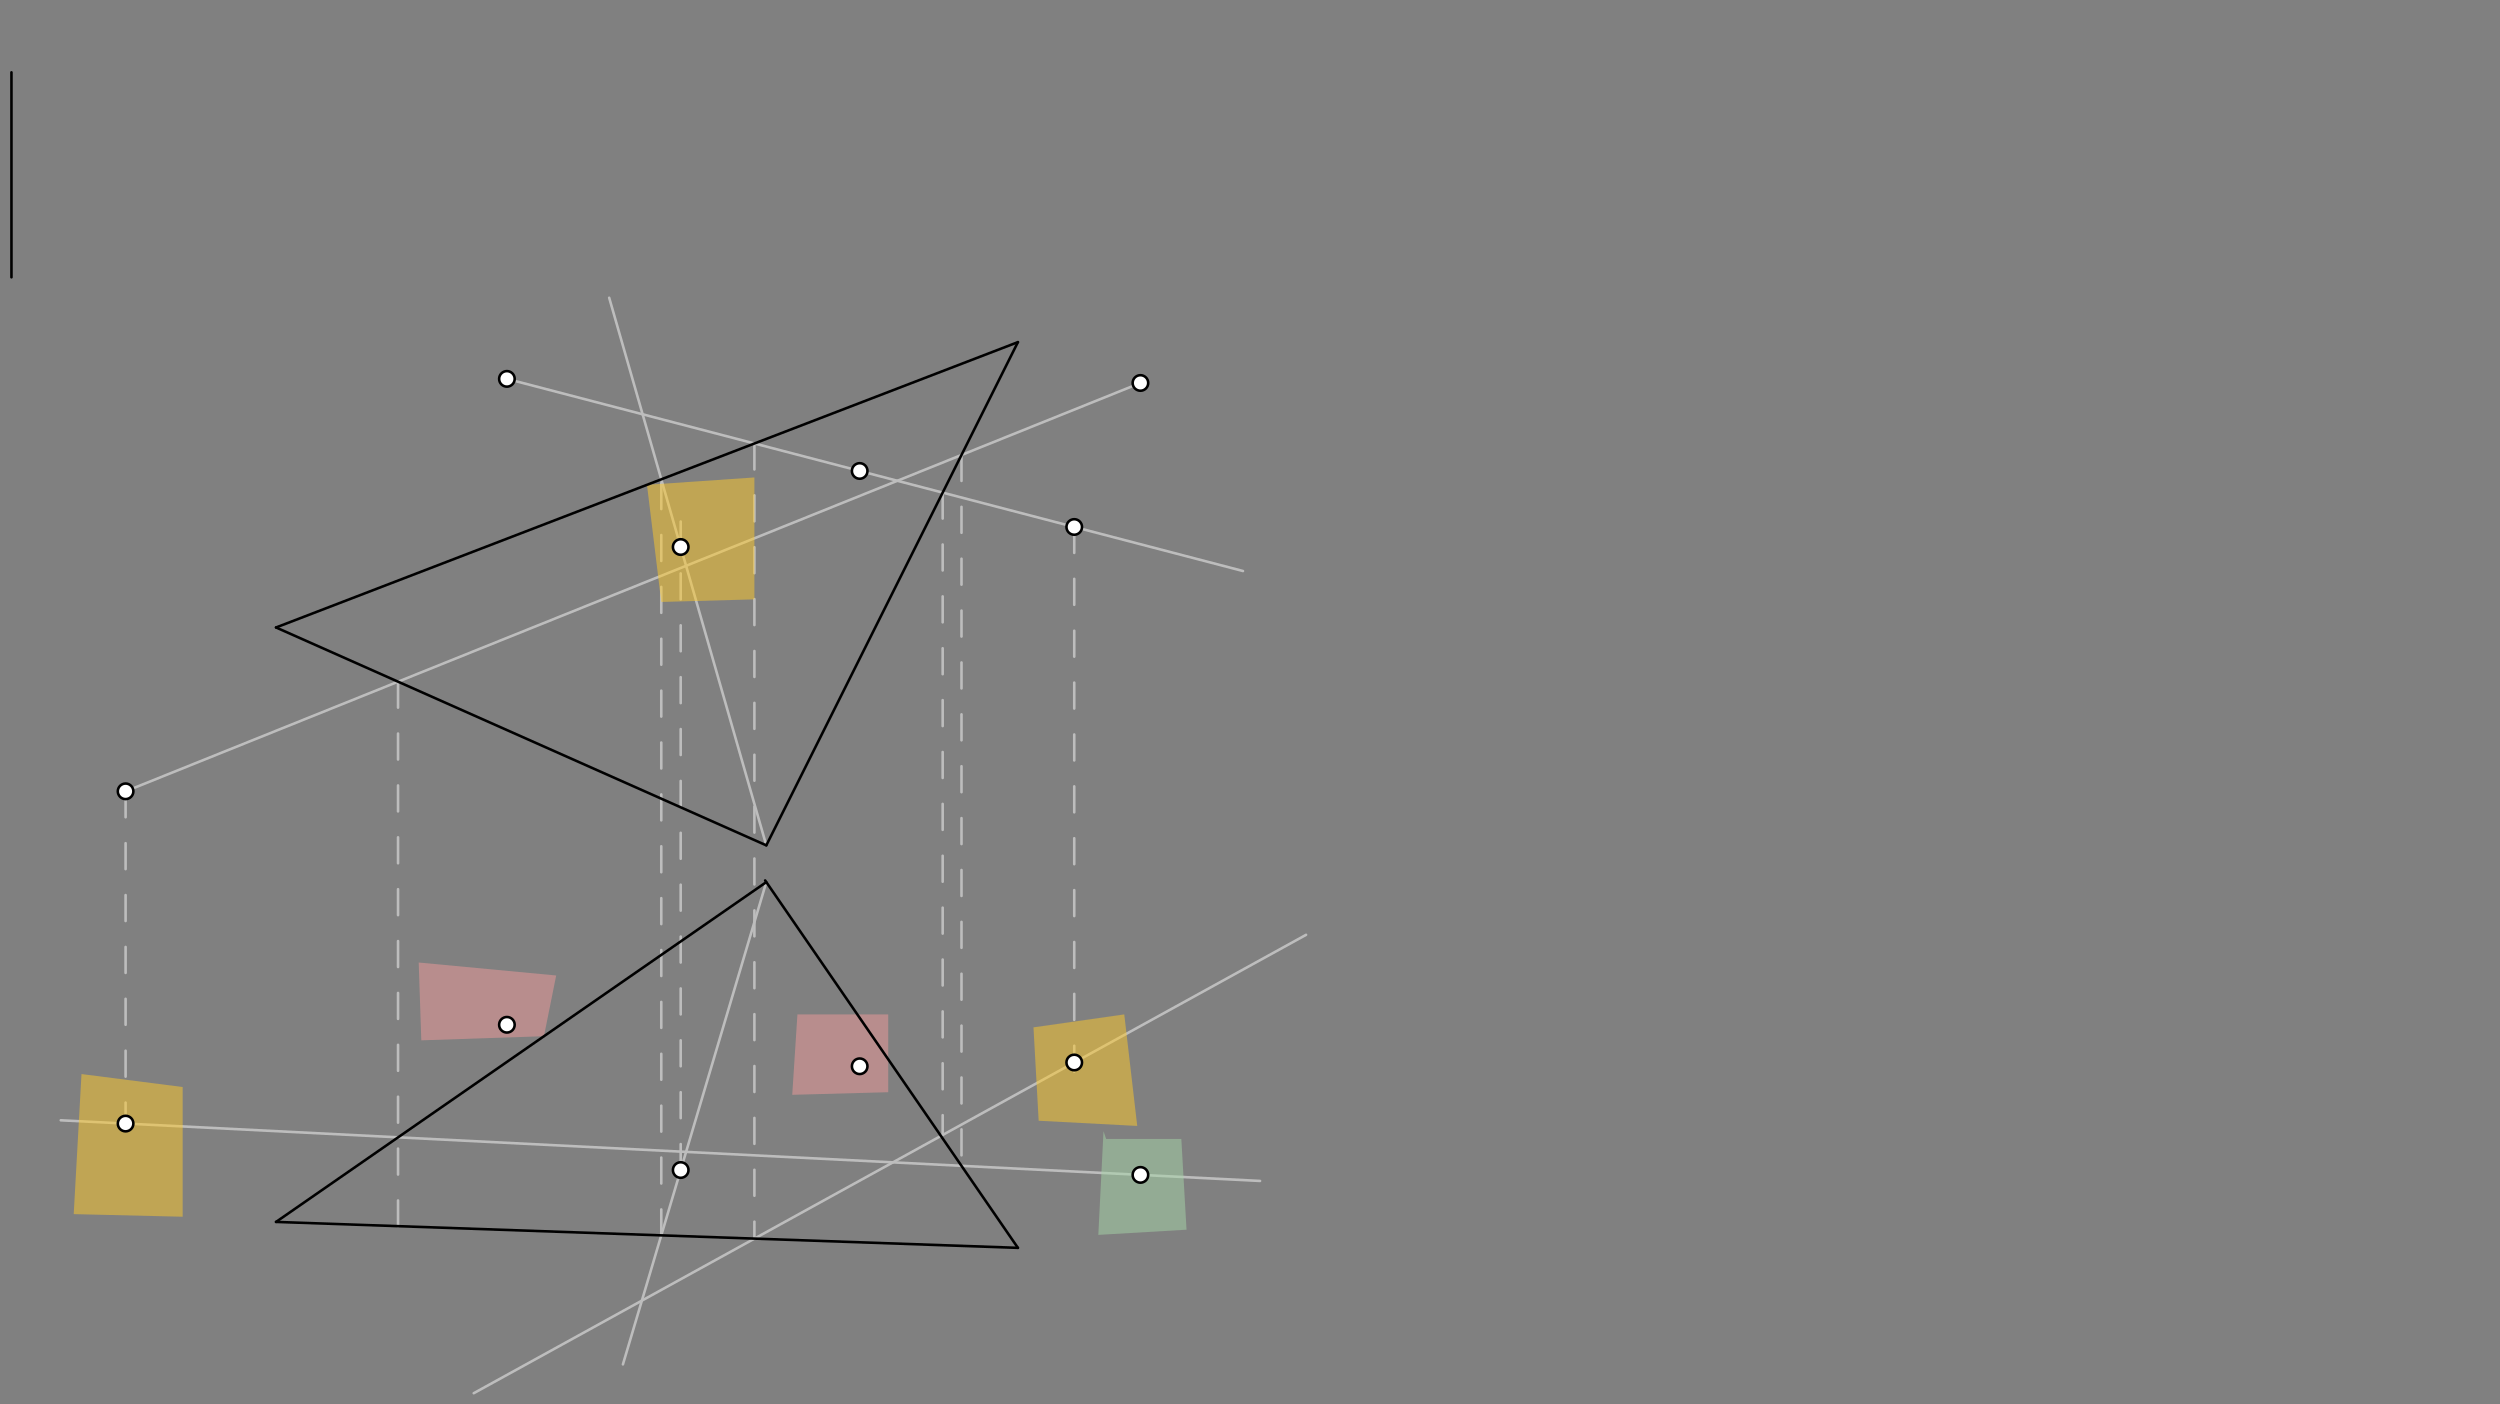 <svg xmlns="http://www.w3.org/2000/svg" class="svg--816" height="100%" preserveAspectRatio="xMidYMid meet" viewBox="0 0 963.78 541.417" width="100%"><rect x="0" y="0" width="963.78" height="541.417" fill="#808080" stroke="none"/><defs><marker id="marker-arrow" markerHeight="16" markerUnits="userSpaceOnUse" markerWidth="24" orient="auto-start-reverse" refX="24" refY="4" viewBox="0 0 24 8"><path d="M 0 0 L 24 4 L 0 8 z" stroke="inherit"></path></marker></defs><g class="aux-layer--949"><g class="element--733"><line stroke="#BDBDBD" stroke-dasharray="none" stroke-linecap="round" stroke-width="1" x1="195.417" x2="479.182" y1="146.062" y2="220.134"></line></g><g class="element--733"><line stroke="#BDBDBD" stroke-dasharray="10" stroke-linecap="round" stroke-width="1" x1="290.829" x2="290.829" y1="170.968" y2="477.51"></line></g><g class="element--733"><line stroke="#BDBDBD" stroke-dasharray="10" stroke-linecap="round" stroke-width="1" x1="363.408" x2="363.408" y1="189.913" y2="437.539"></line></g><g class="element--733"><line stroke="#BDBDBD" stroke-dasharray="none" stroke-linecap="round" stroke-width="1" x1="503.495" x2="182.637" y1="360.389" y2="537.094"></line></g><g class="element--733"><line stroke="#BDBDBD" stroke-dasharray="10" stroke-linecap="round" stroke-width="1" x1="414.132" x2="414.132" y1="203.154" y2="421.562"></line></g><g class="element--733"><line stroke="#BDBDBD" stroke-dasharray="none" stroke-linecap="round" stroke-width="1" x1="48.417" x2="439.648" y1="305.062" y2="147.638"></line></g><g class="element--733"><line stroke="#BDBDBD" stroke-dasharray="10" stroke-linecap="round" stroke-width="1" x1="153.449" x2="153.449" y1="262.799" y2="472.709"></line></g><g class="element--733"><line stroke="#BDBDBD" stroke-dasharray="10" stroke-linecap="round" stroke-width="1" x1="370.667" x2="370.667" y1="175.395" y2="452.58"></line></g><g class="element--733"><line stroke="#BDBDBD" stroke-dasharray="none" stroke-linecap="round" stroke-width="1" x1="23.426" x2="485.76" y1="431.887" y2="455.269"></line></g><g class="element--733"><line stroke="#BDBDBD" stroke-dasharray="10" stroke-linecap="round" stroke-width="1" x1="48.417" x2="48.417" y1="305.062" y2="433.15"></line></g><g class="element--733"><line stroke="#BDBDBD" stroke-dasharray="none" stroke-linecap="round" stroke-width="1" x1="295.417" x2="240.144" y1="340.062" y2="525.981"></line></g><g class="element--733"><line stroke="#BDBDBD" stroke-dasharray="10" stroke-linecap="round" stroke-width="1" x1="254.927" x2="254.927" y1="476.255" y2="184.298"></line></g><g class="element--733"><line stroke="#BDBDBD" stroke-dasharray="none" stroke-linecap="round" stroke-width="1" x1="295.417" x2="234.847" y1="325.896" y2="114.791"></line></g><g class="element--733"><line stroke="#BDBDBD" stroke-dasharray="10" stroke-linecap="round" stroke-width="1" x1="262.417" x2="262.417" y1="451.062" y2="199.062"></line></g></g><g class="main-layer--75a"><g class="element--733"><g fill="#EF9A9A" opacity="0.5"><path d="M 161.417 371.062 L 214.417 376.062 L 209.702 399.474 L 162.417 401.062 L 161.417 371.062 Z" stroke="none"></path></g></g><g class="element--733"><g fill="#EF9A9A" opacity="0.5"><path d="M 307.417 391.062 L 342.417 391.062 L 342.417 421.062 L 305.417 422.062 L 307.417 391.062 Z" stroke="none"></path></g></g><g class="element--733"><g fill="#FFCA28" opacity="0.5"><path d="M 398.417 396.062 L 433.417 391.062 L 438.417 434.062 L 400.417 432.062 L 398.417 396.062 Z" stroke="none"></path></g></g><g class="element--733"><g fill="#A5D6A7" opacity="0.5"><path d="M 426.417 439.062 L 455.417 439.062 L 457.417 474.062 L 423.417 476.062 L 425.417 436.062 Z" stroke="none"></path></g></g><g class="element--733"><g fill="#FFCA28" opacity="0.5"><path d="M 31.417 414.062 L 70.417 419.062 L 70.417 469.062 L 28.417 468.062 L 31.417 414.062 Z" stroke="none"></path></g></g><g class="element--733"><g fill="#FFCA28" opacity="0.5"><path d="M 249.417 186.896 L 290.829 184.062 L 290.829 231.062 L 254.927 232.062 L 249.417 186.896 Z" stroke="none"></path></g></g><g class="element--733"><line stroke="#000000" stroke-dasharray="none" stroke-linecap="round" stroke-width="1" x1="4.417" x2="4.417" y1="27.896" y2="106.896"></line></g><g class="element--733"><line stroke="#000000" stroke-dasharray="none" stroke-linecap="round" stroke-width="1" x1="106.417" x2="392.417" y1="241.896" y2="131.896"></line></g><g class="element--733"><line stroke="#000000" stroke-dasharray="none" stroke-linecap="round" stroke-width="1" x1="392.417" x2="295.417" y1="131.896" y2="325.896"></line></g><g class="element--733"><line stroke="#000000" stroke-dasharray="none" stroke-linecap="round" stroke-width="1" x1="295.417" x2="106.417" y1="325.896" y2="241.896"></line></g><g class="element--733"><line stroke="#000000" stroke-dasharray="none" stroke-linecap="round" stroke-width="1" x1="106.417" x2="392.415" y1="471.062" y2="481.062"></line></g><g class="element--733"><line stroke="#000000" stroke-dasharray="none" stroke-linecap="round" stroke-width="1" x1="392.415" x2="294.981" y1="481.062" y2="339.429"></line></g><g class="element--733"><line stroke="#000000" stroke-dasharray="none" stroke-linecap="round" stroke-width="1" x1="295.417" x2="106.417" y1="340.062" y2="471.062"></line></g><g class="element--733"><circle cx="195.417" cy="146.062" r="3" stroke="#000000" stroke-width="1" fill="#ffffff"></circle>}</g><g class="element--733"><circle cx="331.417" cy="181.562" r="3" stroke="#000000" stroke-width="1" fill="#ffffff"></circle>}</g><g class="element--733"><circle cx="414.132" cy="203.154" r="3" stroke="#000000" stroke-width="1" fill="#ffffff"></circle>}</g><g class="element--733"><circle cx="48.417" cy="305.062" r="3" stroke="#000000" stroke-width="1" fill="#ffffff"></circle>}</g><g class="element--733"><circle cx="439.648" cy="147.638" r="3" stroke="#000000" stroke-width="1" fill="#ffffff"></circle>}</g><g class="element--733"><circle cx="262.417" cy="451.062" r="3" stroke="#000000" stroke-width="1" fill="#ffffff"></circle>}</g><g class="element--733"><circle cx="331.417" cy="411.062" r="3" stroke="#000000" stroke-width="1" fill="#ffffff"></circle>}</g><g class="element--733"><circle cx="439.648" cy="452.937" r="3" stroke="#000000" stroke-width="1" fill="#ffffff"></circle>}</g><g class="element--733"><circle cx="195.417" cy="395.062" r="3" stroke="#000000" stroke-width="1" fill="#ffffff"></circle>}</g><g class="element--733"><circle cx="414.132" cy="409.603" r="3" stroke="#000000" stroke-width="1" fill="#ffffff"></circle>}</g><g class="element--733"><circle cx="48.417" cy="433.15" r="3" stroke="#000000" stroke-width="1" fill="#ffffff"></circle>}</g><g class="element--733"><circle cx="262.417" cy="210.88" r="3" stroke="#000000" stroke-width="1" fill="#ffffff"></circle>}</g></g><g class="snaps-layer--ac6"></g><g class="temp-layer--52d"></g></svg>